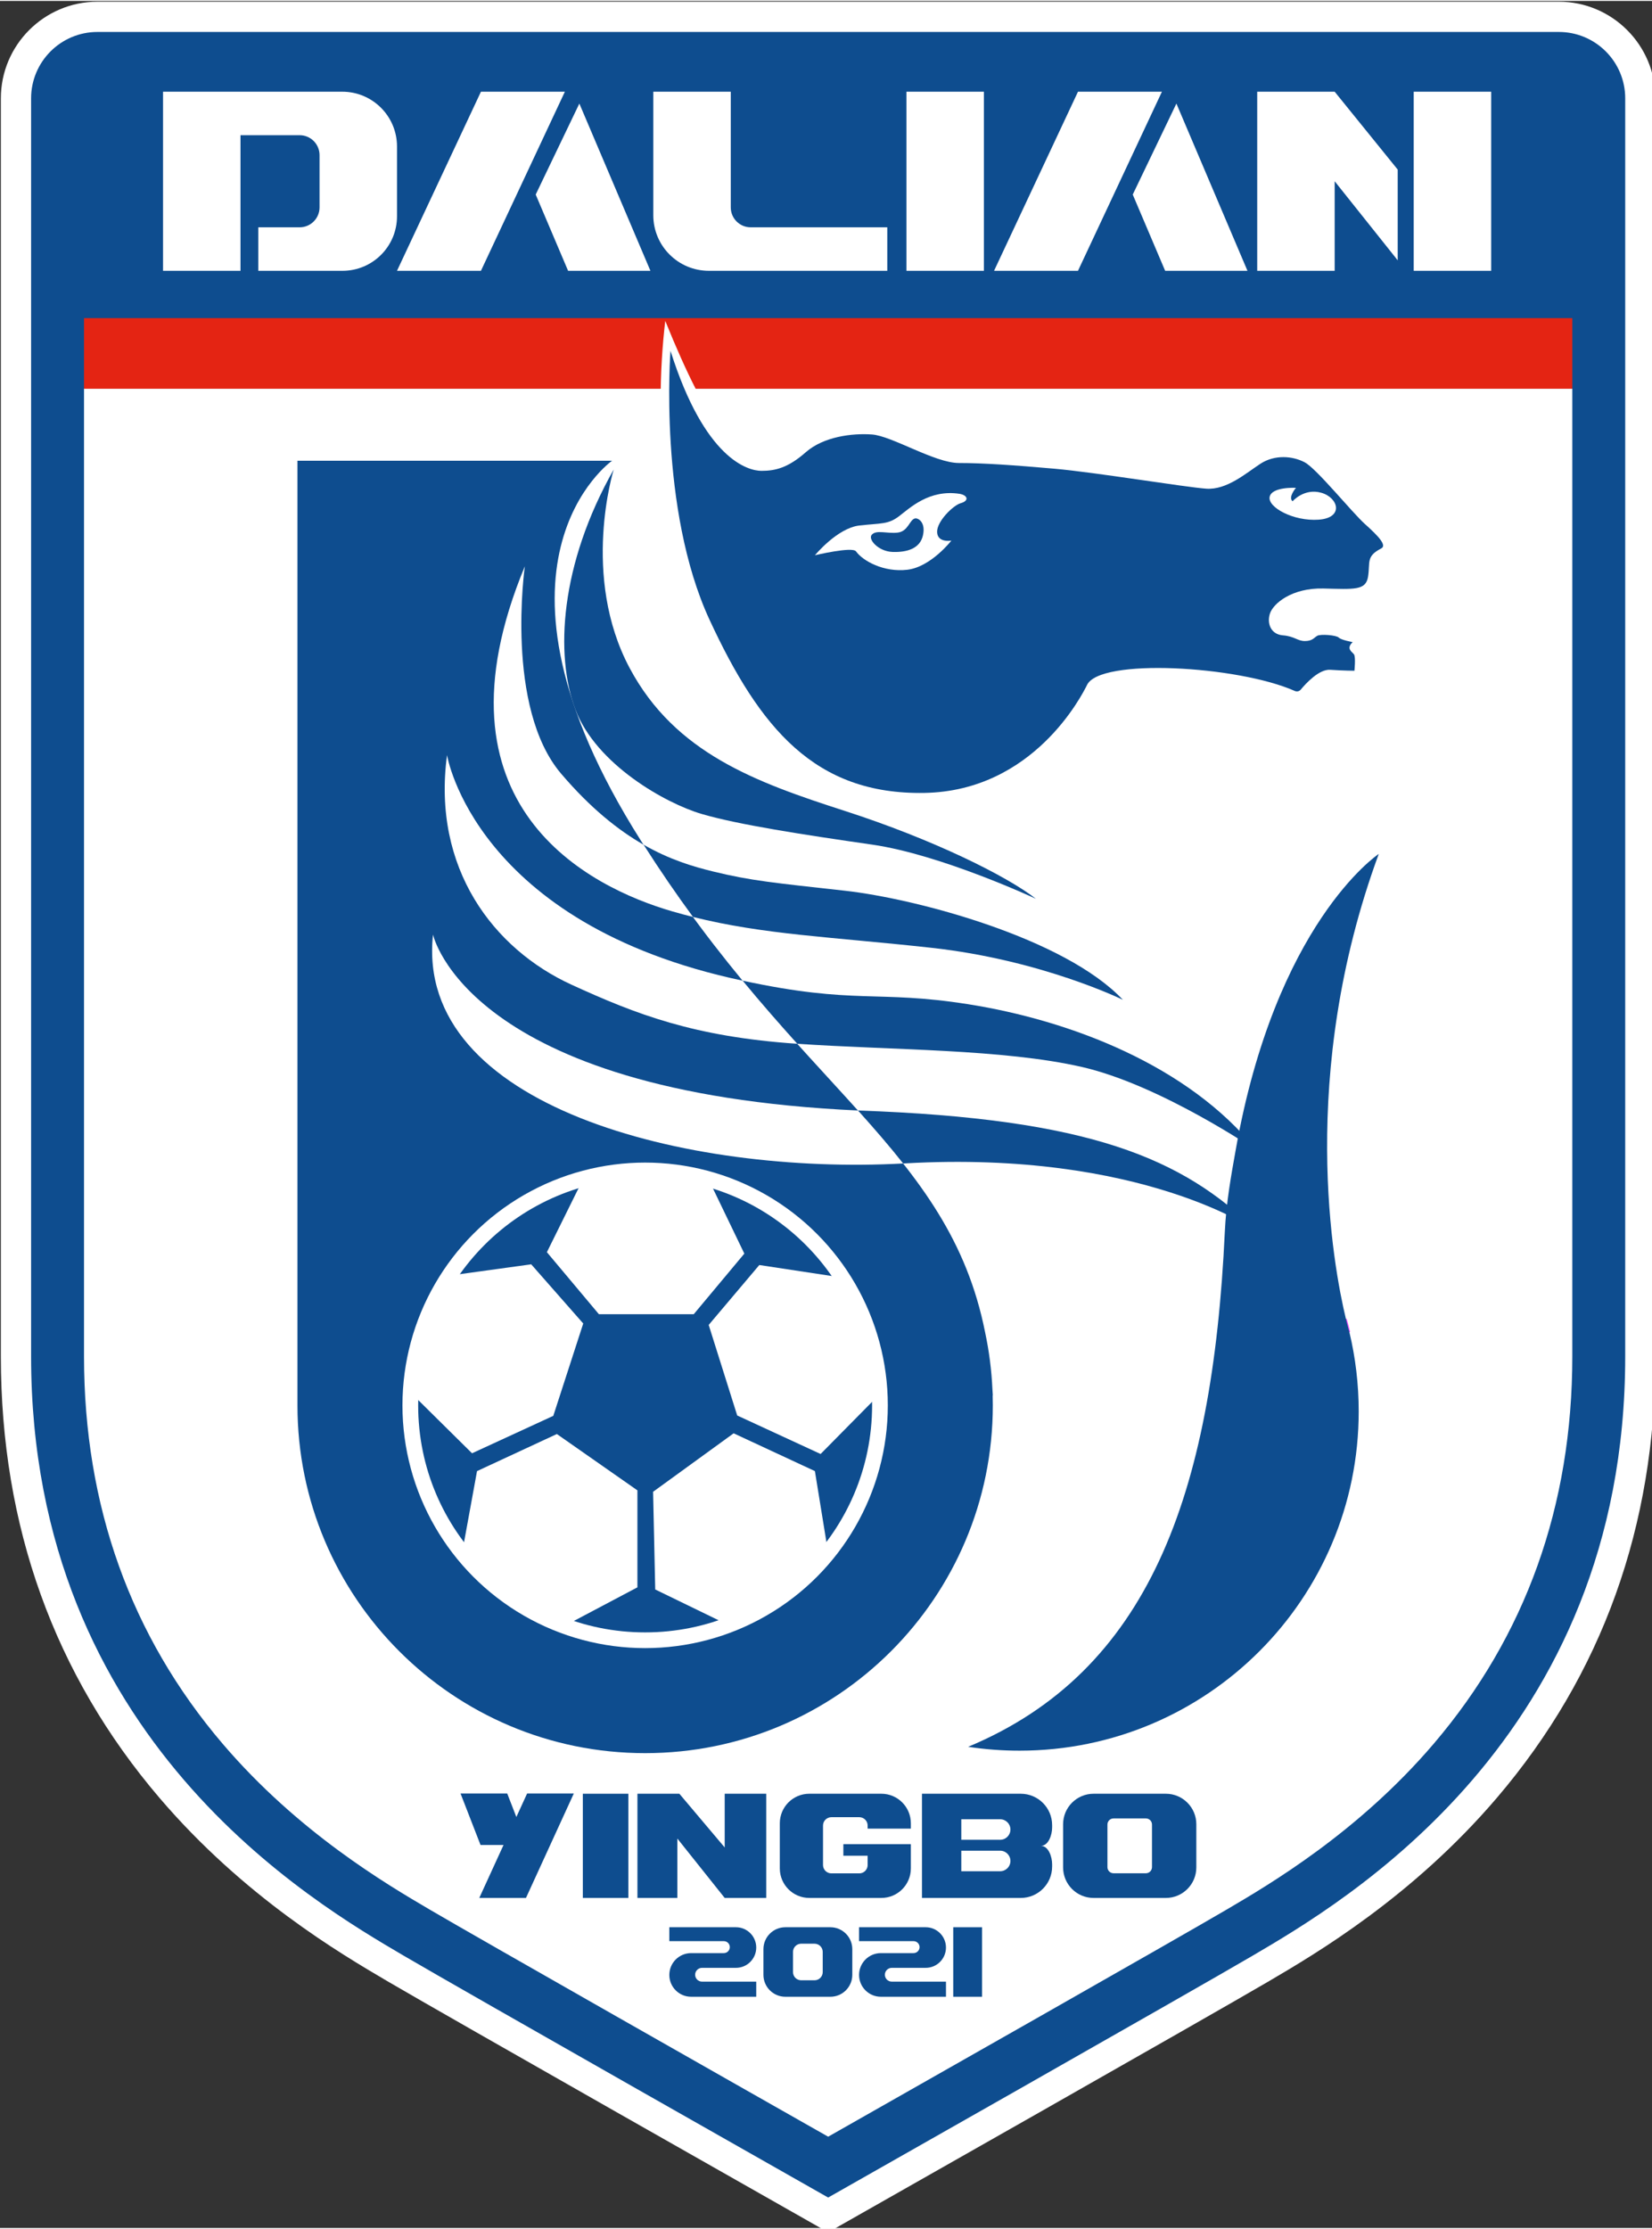 <svg xmlns="http://www.w3.org/2000/svg" xmlns:svg="http://www.w3.org/2000/svg" width="272.292" height="367.253" viewBox="0 0 137.431 185.208" version="1.1" id="svg1" xml:space="preserve"><rect x="0" y="0" width="137.431" height="185.208" fill="#333333" stroke="none"/><defs id="defs1"/><g id="layer1" transform="translate(-34.829,-54.84)"><g id="g1" transform="matrix(0.265,0,0,0.265,-10.395,12.5)"><g id="g40" transform="translate(30.639,110.024)"><g id="g4"><path d="M 395.32,747.346 C 390.608,744.676 279.745,681.832 262.007,671.415 l -0.49,-0.288 C 246.951,662.574 216.644,644.78 190.062,613.643 157.035,574.958 140.289,528.355 140.289,475.129 V 80.331 C 140.289,63.606 153.895,50 170.619,50 h 458.761 c 16.724,0 30.331,13.607 30.331,30.331 v 394.798 c 0,53.226 -16.746,99.829 -49.773,138.514 -26.582,31.136 -56.889,48.931 -71.454,57.483 l -0.49,0.288 c -17.738,10.418 -128.601,73.261 -133.312,75.932 l -4.681,2.654 -4.681,-2.654 z" style="fill:#ffffff" id="path2"/><path d="M 629.381,59.492 H 170.619 c -11.509,0 -20.838,9.329 -20.838,20.838 v 394.798 c 0,120.074 88.838,171.542 117.033,188.101 17.879,10.501 133.186,75.859 133.186,75.859 0,0 115.306,-65.358 133.186,-75.859 28.195,-16.559 117.033,-68.027 117.033,-188.101 V 80.331 c 0,-11.509 -9.329,-20.838 -20.838,-20.838 z" style="fill:#0e4d8f" id="path3"/><path d="M 400,719.993 C 373.346,704.876 290.017,657.593 275.227,648.906 l -0.494,-0.29 C 261.397,640.786 233.646,624.492 209.915,596.695 181.036,562.867 166.392,521.967 166.392,475.129 V 171.453 h 467.215 v 303.676 c 0,46.838 -14.643,87.738 -43.522,121.566 -23.731,27.797 -51.482,44.091 -64.818,51.922 l -0.494,0.289 c -14.79,8.687 -98.12,55.971 -124.773,71.088 z" style="fill:#ffffff" id="path4"/><rect x="166.392" y="149.301" width="467.215" height="22.152" style="fill:#e42413" id="rect4"/></g><g id="g27"><g id="g20"><g id="g14"><path d="m 451.688,487.322 c -0.033,-0.623 -0.079,-1.23 -0.119,-1.844 -0.275,-6.096 -1.052,-12.06 -2.287,-17.855 C 437.81,409.845 390.771,391.647 341.106,313.101 286.208,226.277 332.156,194.054 332.156,194.054 H 233.396 V 490.486 c 0,60.28 48.866,109.146 109.146,109.146 60.28,0 109.146,-48.866 109.146,-109.146 0,-1.024 -0.017,-2.043 -0.045,-3.06 l 0.045,-0.104 z" style="fill:#0e4d8f" id="path5"/><path d="m 563.623,467.514 c -0.047,-0.166 -0.467,-1.598 -1.084,-4.153 0.396,1.376 0.759,2.761 1.084,4.153 z" style="fill:none;stroke:#ec4afb;stroke-width:0.5px;stroke-miterlimit:10" id="path6"/><path d="m 563.63,467.529 c 1.906,7.973 2.919,16.295 2.919,24.854 0,58.804 -47.667,106.471 -106.463,106.471 -5.482,0 -10.869,-0.411 -16.129,-1.21 v -0.008 c 56.401,-23.543 76.689,-78.442 80.565,-161.613 0.43,-9.236 2.009,-17.758 3.417,-25.684 12.538,-70.899 44.361,-92.541 44.914,-92.905 -25.558,69.444 -14.238,129.585 -10.347,145.801 0.008,0.048 0.024,0.087 0.032,0.127 0.617,2.555 1.036,3.987 1.084,4.153 0.008,0.008 0.008,0.016 0.008,0.016 z" style="fill:#0e4d8f" id="path7"/><path d="m 332.678,196.814 c 0,0 -10.434,33.435 5.036,62.358 14.283,26.703 39.718,35.804 67.466,44.754 27.748,8.951 50.871,20.438 60.045,27.599 0,0 -29.693,-13.874 -51.433,-17.007 -21.74,-3.133 -42.104,-6.266 -53.516,-9.622 -11.412,-3.357 -33.118,-15.599 -39.608,-32.75 -6.489,-17.151 -4.848,-45.57 12.009,-75.332 z" style="fill:#0e4d8f" id="path8"/><path d="m 432.331,346.89 c 34.685,3.804 60.195,16.335 60.195,16.335 -18.349,-19.468 -65.118,-31.776 -87.271,-34.237 -22.154,-2.462 -29.538,-3.133 -41.398,-6.042 -6.114,-1.5 -13.493,-3.629 -21.835,-8.415 5.218,8.18 10.404,15.707 15.521,22.682 22.38,5.595 43.117,6.203 74.788,9.677 z" style="fill:#0e4d8f" id="path9"/><path d="m 316.193,292.29 c -17.753,-20.811 -11.412,-65.118 -11.412,-65.118 -31.328,75.411 20.475,100.809 46.321,108.306 2.169,0.629 4.312,1.204 6.441,1.736 -5.117,-6.976 -10.303,-14.502 -15.521,-22.682 -7.84,-4.498 -16.531,-11.342 -25.828,-22.241 z" style="fill:#ffffff" id="path10"/><path d="m 479.659,384.298 c 24.764,5.669 54.899,26.256 54.899,26.256 -21.482,-26.853 -58.77,-40.922 -90.6,-45.948 -28.819,-4.55 -35.383,0.224 -70.829,-7.394 5.895,7.142 11.635,13.679 17.153,19.808 29.611,2.008 64.613,1.61 89.377,7.279 z" style="fill:#0e4d8f" id="path11"/><path d="m 280.352,286.435 c -4.774,35.58 14.661,60.866 39.086,72.046 20.354,9.317 38.489,16.344 70.843,18.538 h 3e-4 c -5.519,-6.129 -11.258,-12.665 -17.153,-19.808 -2e-4,0 -4e-4,0 -7e-4,-10e-5 -84.154,-17.837 -92.775,-70.776 -92.775,-70.776 z" style="fill:#ffffff" id="path12"/><path d="m 534.558,435.822 c -23.347,-22.974 -52.512,-35.338 -125.215,-37.865 h -3e-4 c 5.078,5.647 9.829,11.115 14.183,16.625 0.199,-0.011 0.399,-0.019 0.598,-0.03 74.495,-4.21 110.434,21.27 110.434,21.27 z" style="fill:#0e4d8f" id="path13"/><path d="m 275.951,342.751 c -5.801,53.994 79.829,75.506 147.575,71.831 -4.354,-5.51 -9.105,-10.978 -14.183,-16.625 -122.902,-5.66 -133.391,-55.206 -133.391,-55.206 z" style="fill:#ffffff" id="path14"/></g><g id="g19"><path d="m 428.781,301.076 c -35.351,0 -54.78,-23.76 -68.518,-55.919 -6.422,-15.033 -8.315,-24.896 -10.317,-37.322 -3.613,-22.421 -2.809,-43.081 -1.082,-57.659 13.818,34.181 22.601,43.207 30.209,44.279 3.802,0.536 7.193,-0.858 12.045,-5.128 6.538,-5.753 16.206,-6.375 20.06,-6.375 0.939,0 1.874,0.033 2.777,0.097 3.308,0.236 7.832,2.186 12.622,4.25 5.106,2.2 10.893,4.694 14.482,4.694 6.889,0 15.647,0.522 30.227,1.801 7.075,0.621 18.767,2.309 29.082,3.799 8.075,1.166 15.704,2.268 18.53,2.463 0.193,0.013 0.386,0.02 0.578,0.02 4.15,0 8.354,-2.964 12.063,-5.579 0.932,-0.657 1.812,-1.277 2.666,-1.832 2.534,-1.647 5.541,-2.517 8.697,-2.517 2.779,0 5.613,0.69 7.981,1.944 2.554,1.352 6.61,5.758 12.507,12.325 2.832,3.154 5.507,6.133 7.065,7.527 4.621,4.135 6.893,6.714 6.481,9.332 -0.194,1.234 -0.986,2.257 -2.179,2.823 -2.118,1.114 -2.131,1.365 -2.242,3.594 -0.042,0.828 -0.093,1.858 -0.274,3.06 -0.943,6.292 -6.658,6.292 -10.44,6.292 -1.289,0 -2.73,-0.037 -4.398,-0.08 l -2.06,-0.051 c -0.197,-0.004 -0.391,-0.007 -0.584,-0.007 -8.738,0 -12.906,4.358 -13.435,5.946 -0.311,0.934 -0.257,1.888 0.141,2.489 0.107,0.162 0.433,0.654 1.482,0.738 2.424,0.194 3.916,0.828 5.005,1.292 0.82,0.348 1.174,0.49 1.711,0.49 0.784,0 0.902,-0.095 1.397,-0.494 0.286,-0.23 0.643,-0.517 1.108,-0.783 0.537,-0.307 1.417,-0.659 3.479,-0.659 1.427,0 4.822,0.15 6.418,1.496 0.468,0.228 1.882,0.606 3.075,0.818 l 5.339,0.951 -3.603,3.479 c 0.143,0.15 0.29,0.319 0.428,0.509 0.397,0.545 1.22,1.679 0.664,7.06 l -0.257,2.484 h -2.497 c -0.132,0 -3.277,-0.003 -7.792,-0.304 l -0.081,-0.003 c -1.249,0 -3.853,1.617 -6.853,5.229 -0.827,0.997 -2.044,1.568 -3.337,1.568 -0.607,0 -1.197,-0.125 -1.753,-0.372 -9.108,-4.047 -26.718,-6.984 -41.873,-6.984 -14.856,0 -19.306,2.717 -19.767,3.764 l -0.057,0.121 c -2.896,5.793 -19.084,34.723 -53.449,35.32 -0.495,0.009 -0.983,0.013 -1.472,0.013 z m 137.543,-47.832 z" style="fill:#ffffff" id="path15"/><path d="m 350.505,159.556 c 0,0 -3.879,49.603 12.27,84.437 15.771,34.019 33.118,54.899 67.43,54.302 34.312,-0.597 49.528,-30.806 51.02,-33.79 3.799,-8.621 47.39,-6.15 65.297,1.806 0.64,0.284 1.389,0.104 1.836,-0.435 1.657,-1.995 5.768,-6.452 9.247,-6.22 4.475,0.298 7.608,0.298 7.608,0.298 0,0 0.448,-4.326 -0.149,-5.147 -0.597,-0.821 -2.573,-1.753 -0.41,-3.841 0,0 -3.58,-0.634 -4.364,-1.417 -0.783,-0.783 -5.706,-1.156 -6.75,-0.559 -1.044,0.597 -1.492,1.641 -3.879,1.641 -2.387,0 -3.207,-1.492 -6.937,-1.79 -3.729,-0.298 -5.072,-3.729 -4.028,-6.862 1.044,-3.133 6.862,-8.056 16.708,-7.832 9.846,0.224 13.426,0.671 14.098,-3.804 0.671,-4.475 -0.671,-6.266 4.028,-8.727 2.014,-0.895 -0.671,-3.804 -4.923,-7.608 -4.252,-3.804 -15.216,-17.454 -19.021,-19.468 -3.804,-2.014 -9.398,-2.462 -13.874,0.448 -4.476,2.909 -10.517,8.28 -17.007,7.832 -6.489,-0.448 -34.908,-5.147 -47.663,-6.266 -12.755,-1.119 -22.377,-1.79 -29.985,-1.79 -7.608,0 -21.035,-8.503 -27.3,-8.951 -6.266,-0.448 -15.216,0.671 -20.811,5.594 -5.594,4.923 -9.622,5.818 -13.874,5.818 -4.252,0 -17.827,-3.655 -28.568,-37.668 z" style="fill:#0e4d8f" id="path16"/><path d="m 545.788,206.778 c 0,0 3.629,-4.221 9.037,-2.673 5.408,1.548 7.116,7.879 -0.854,8.442 -7.97,0.563 -16.082,-3.94 -15.37,-7.176 0.712,-3.236 8.255,-2.814 8.255,-2.814 0,0 -2.562,2.955 -1.067,4.221 z" style="fill:#ffffff" id="path17"/><path d="m 395.845,223.713 c 0,0 7.05,-8.566 13.976,-9.338 6.926,-0.772 8.977,-0.298 12.402,-2.891 3.425,-2.593 9.491,-8.521 19.065,-7.044 2.5,0.441 3.083,2.168 0.294,2.942 -2.255,0.625 -7.544,5.689 -7.378,9.111 0.166,3.423 4.481,2.609 4.481,2.609 0,0 -6.42,8.282 -13.826,9.156 -7.405,0.875 -13.967,-2.76 -16.125,-5.774 -1.189,-1.563 -12.89,1.228 -12.89,1.228 z" style="fill:#ffffff" id="path18"/><path d="m 413.682,217.281 c -1.255,1.435 2.075,5.238 6.532,5.392 4.511,0.155 8.606,-1.037 9.539,-5.184 0.933,-4.148 -1.512,-5.503 -2.437,-5.34 -1.763,0.311 -2.126,4.035 -5.444,4.45 -3.318,0.415 -6.74,-0.976 -8.191,0.683 z" style="fill:#0e4d8f" id="path19"/></g></g><g id="g26"><circle cx="342.542" cy="490.486" r="76.185" style="fill:#ffffff" id="circle20"/><circle cx="342.542" cy="490.486" r="71.25" style="fill:#0e4d8f" id="circle21"/><g id="g25"><polygon points="338.775,416.241 323.111,419.374 311.699,442.423 328.034,461.891 357.796,461.891 373.684,442.87 361.824,418.255 " style="fill:#ffffff" id="polygon21"/><polygon points="397.627,505.75 371.446,493.666 362.495,465.247 378.383,446.45 403.446,450.255 409.711,459.205 414.858,477.331 415.753,487.401 " style="fill:#ffffff" id="polygon22"/><polygon points="345.712,548.267 345.041,517.61 370.327,499.261 395.837,511.121 400.089,537.302 387.11,549.386 369.208,559.679 " style="fill:#ffffff" id="polygon23"/><polygon points="314.832,499.485 340.118,517.163 340.118,547.596 316.846,559.903 300.287,551.623 285.07,536.854 289.769,511.121 " style="fill:#ffffff" id="polygon24"/><polygon points="288.203,505.526 313.713,493.778 323.111,464.8 306.776,446.227 280.818,449.807 273.658,462.562 269.406,479.345 268.511,486.058 " style="fill:#ffffff" id="polygon25"/></g></g></g><g id="g33"><rect x="424.575" y="78.242" width="24.318" height="56.204" style="fill:#ffffff" id="rect27"/><path d="M 369.425,114.549 V 78.242 h -24.318 v 38.77 c 0,9.628 7.805,17.434 17.434,17.434 h 56.016 v -13.648 h -42.882 c -3.452,0 -6.25,-2.798 -6.25,-6.25 z" style="fill:#ffffff" id="path27"/><path d="m 191.198,78.242 v 56.204 h 24.318 V 91.89 h 18.564 c 3.452,0 6.25,2.798 6.25,6.25 v 16.409 c 0,3.452 -2.798,6.25 -6.25,6.25 h -12.981 v 13.648 h 26.444 c 9.447,0 17.105,-7.658 17.105,-17.105 V 95.43 c 0,-9.492 -7.695,-17.187 -17.187,-17.187 h -56.263 z" style="fill:#ffffff" id="path28"/><g id="g28"><rect x="583.82" y="78.242" width="24.318" height="56.204" style="fill:#ffffff" id="rect28"/><polygon points="559.006,78.242 534.688,78.242 534.688,134.446 559.006,134.446 559.006,106.341 578.795,131.159 578.795,102.684 " style="fill:#ffffff" id="polygon28"/></g><g id="g30"><polygon points="290.998,134.446 317.348,78.242 290.998,78.242 264.648,134.446 " style="fill:#ffffff" id="polygon29"/><polygon points="318.359,134.446 344.202,134.446 321.892,81.964 308.188,110.52 " style="fill:#ffffff" id="polygon30"/></g><g id="g32"><polygon points="478.427,134.446 504.777,78.242 478.427,78.242 452.077,134.446 " style="fill:#ffffff" id="polygon31"/><polygon points="505.789,134.446 531.632,134.446 509.322,81.964 495.617,110.52 " style="fill:#ffffff" id="polygon32"/></g></g><g id="g39"><polygon points="290.475,645.072 305.133,645.072 320.147,612.303 305.488,612.303 302.115,619.666 299.254,612.303 284.596,612.303 290.868,628.448 298.091,628.448 " style="fill:#0e4d8f" id="polygon33"/><rect x="322.982" y="612.372" width="14.294" height="32.701" style="fill:#0e4d8f" id="rect33"/><polygon points="352.653,645.072 352.653,626.428 367.521,645.072 370.118,645.072 380.561,645.072 380.561,612.371 367.521,612.371 367.521,629.229 353.288,612.371 352.653,612.371 340.125,612.371 340.125,645.072 " style="fill:#0e4d8f" id="polygon34"/><path d="m 404.772,628.191 v 3.633 h 7.623 v 2.911 c 0,1.452 -1.177,2.629 -2.629,2.629 h -8.753 c -1.452,0 -2.629,-1.177 -2.629,-2.629 v -12.377 c 0,-1.452 1.177,-2.629 2.629,-2.629 h 8.753 c 1.452,0 2.629,1.177 2.629,2.629 v 0.965 h 13.561 v -1.69 c 0,-5.115 -4.147,-9.262 -9.262,-9.262 h -22.609 c -5.115,0 -9.262,4.147 -9.262,9.262 v 14.176 c 0,5.115 4.147,9.262 9.262,9.262 h 22.609 c 5.115,0 9.262,-4.147 9.262,-9.262 v -7.62 z" style="fill:#0e4d8f" id="path34"/><path d="m 466.764,628.722 h 10e-4 c 2.385,0 3.546,3.388 3.546,5.773 v 0.723 c 0,5.443 -4.412,9.855 -9.855,9.855 h -31.004 v -32.701 h 31.004 c 5.443,0 9.855,4.412 9.855,9.855 v 0.722 c 0,2.386 -1.162,5.774 -3.548,5.774 z m -9.546,-5.125 v 0 c 0,-1.78 -1.443,-3.222 -3.222,-3.222 h -12.203 c 0,0 0,6.444 0,6.444 h 12.203 c 1.78,0 3.222,-1.443 3.222,-3.222 z m 0,9.872 v 0 c 0,-1.78 -1.443,-3.222 -3.222,-3.222 h -12.203 c 0,0 0,6.444 0,6.444 h 12.203 c 1.78,0 3.222,-1.443 3.222,-3.222 z" style="fill:#0e4d8f" id="path35"/><path d="m 506.005,645.072 h -22.679 c -5.285,0 -9.57,-4.285 -9.57,-9.57 v -13.561 c 0,-5.285 4.285,-9.57 9.57,-9.57 h 22.679 c 5.285,0 9.57,4.285 9.57,9.57 v 13.561 c 0,5.285 -4.285,9.57 -9.57,9.57 z m -4.347,-9.66 v -13.381 c 0,-1.057 -0.857,-1.913 -1.913,-1.913 h -10.159 c -1.057,0 -1.913,0.857 -1.913,1.913 v 13.381 c 0,1.057 0.857,1.913 1.913,1.913 h 10.159 c 1.057,0 1.913,-0.857 1.913,-1.913 z" style="fill:#0e4d8f" id="path36"/><path d="m 400.691,676.081 h -14.127 c -3.804,0 -6.887,-3.084 -6.887,-6.887 v -8.044 c 0,-3.804 3.084,-6.887 6.887,-6.887 h 14.127 c 3.804,0 6.887,3.084 6.887,6.887 v 8.044 c 0,3.804 -3.084,6.887 -6.887,6.887 z m -2.398,-7.744 v -6.331 c 0,-1.422 -1.153,-2.575 -2.575,-2.575 h -4.181 c -1.422,0 -2.575,1.153 -2.575,2.575 v 6.331 c 0,1.422 1.153,2.575 2.575,2.575 h 4.181 c 1.422,0 2.575,-1.153 2.575,-2.575 z" style="fill:#0e4d8f" id="path37"/><path d="m 358.242,669.171 v 0 c 0,1.196 0.969,2.165 2.165,2.165 h 17.014 v 4.744 h -20.436 c -3.782,0 -6.848,-3.066 -6.848,-6.848 v 0 c 0,-3.782 3.066,-6.848 6.848,-6.848 h 10.265 c 1.036,0 1.876,-0.84 1.876,-1.876 v 0 c 0,-1.036 -0.84,-1.876 -1.876,-1.876 h -17.114 v -4.369 h 20.913 c 3.519,0 6.372,2.853 6.372,6.372 v 0 c 0,3.519 -2.853,6.372 -6.372,6.372 h -10.642 c -1.196,0 -2.165,0.969 -2.165,2.165 z" style="fill:#0e4d8f" id="path38"/><path d="m 417.806,669.171 v 0 c 0,1.196 0.969,2.165 2.165,2.165 h 17.014 v 4.744 h -20.436 c -3.782,0 -6.848,-3.066 -6.848,-6.848 v 0 c 0,-3.782 3.066,-6.848 6.848,-6.848 h 10.265 c 1.036,0 1.876,-0.84 1.876,-1.876 v 0 c 0,-1.036 -0.84,-1.876 -1.876,-1.876 h -17.114 v -4.369 h 20.913 c 3.519,0 6.372,2.853 6.372,6.372 v 0 c 0,3.519 -2.853,6.372 -6.372,6.372 h -10.642 c -1.196,0 -2.165,0.969 -2.165,2.165 z" style="fill:#0e4d8f" id="path39"/><rect x="439.264" y="654.262" width="9.049" height="21.819" style="fill:#0e4d8f" id="rect39"/></g></g></g></g></svg>